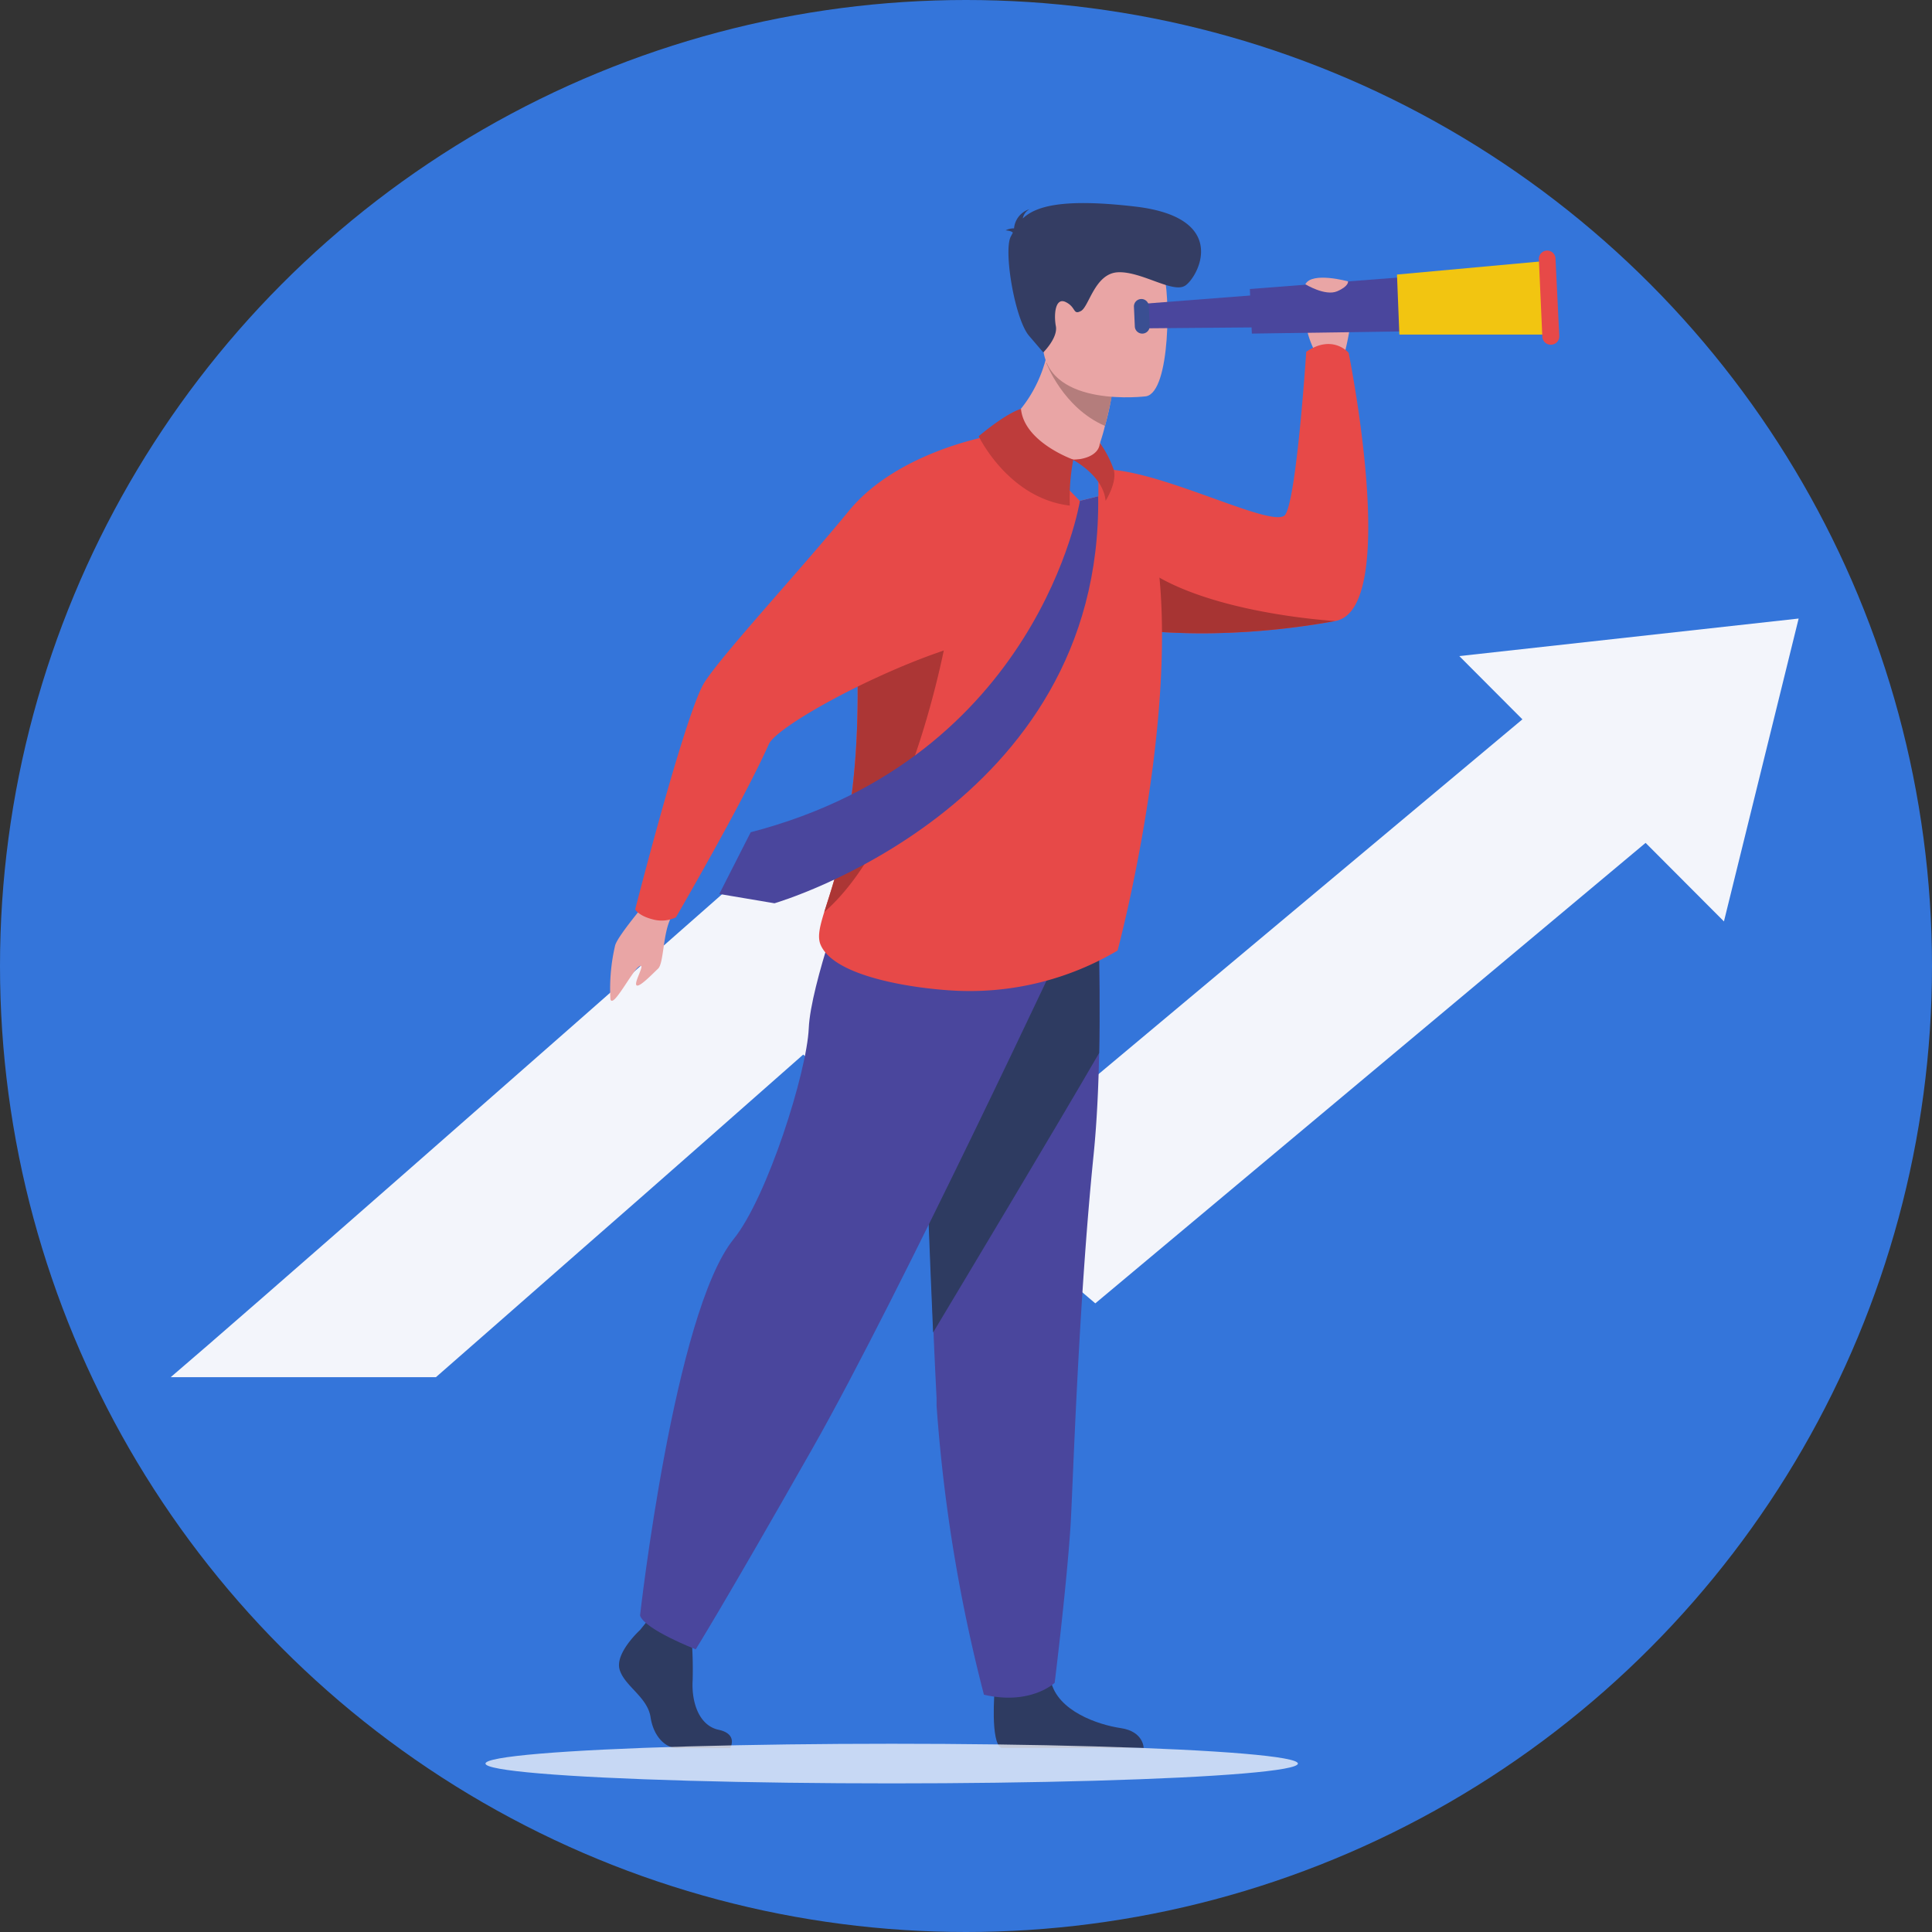 <svg id="Layer_2" data-name="Layer 2" xmlns="http://www.w3.org/2000/svg" width="195" height="195" viewBox="0 0 195 195">
  <rect x="0" y="0" width="195" height="195" fill="#333333" stroke="none"/>
  <g id="BACKGROUND">
    <circle id="Ellipse_20" data-name="Ellipse 20" cx="97.5" cy="97.5" r="97.5" fill="#3475da"/>
    <g id="Group_289" data-name="Group 289">
      <g id="Group_288" data-name="Group 288">
        <path id="Path_303" data-name="Path 303" d="M166.55,84.69l-56,46.86L81.07,106.44c-5.52,4.86-14,12.36-22.61,19.88C52.6,131.47,47.86,135.62,44,139H17.23c7.42-6.32,37.31-32.58,57.45-50.33l6.16-5.43,29.79,25.38L154.38,72Z" fill="#f3f5fb"/>
      </g>
      <path id="Path_304" data-name="Path 304" d="M147.29,66.22,174,93l7.54-30.57Z" fill="#f3f5fb"/>
    </g>
    <g id="Group_291" data-name="Group 291">
      <path id="Path_305" data-name="Path 305" d="M132.87,35.79s-2.36-4.21,0-5.06,3.44-.07,3.55.89a25.469,25.469,0,0,1-.9,4.73Z" fill="#e9a5a5"/>
      <path id="Path_306" data-name="Path 306" d="M134.77,62.68a76.189,76.189,0,0,1-11.86,1.22,66.082,66.082,0,0,1-9.12-.41q-1.08-.12-2.07-.27a41.17,41.17,0,0,1-10.84-2.94s6.38-13.36,11.54-12.85c6,.6,16.3,6,17.31,4.51,1.15-1.72,2.11-16.43,2.11-16.43,2.68-1.83,4.28.1,4.28.1S141.37,61.49,134.77,62.68Z" fill="#e74948"/>
      <path id="Path_307" data-name="Path 307" d="M134.77,62.68a76.189,76.189,0,0,1-11.86,1.22,66.151,66.151,0,0,1-9.12-.41c-1.61-5.12-2.77-10.34.47-7.19C120,61.86,134.77,62.68,134.77,62.68Z" fill="#a73433"/>
      <path id="Path_308" data-name="Path 308" d="M100.39,170.56s-.45,5.31.67,5.86h14.37s0-1.66-2.31-2-6.36-1.72-7.05-4.73S100.39,170.56,100.39,170.56Z" fill="#2e3b61"/>
      <path id="Path_309" data-name="Path 309" d="M110.94,106.28c-.07,3.47-.23,7-.56,10.27-1.55,15.28-2.1,33.74-2.32,37.3-.39,6.17-1.61,16-1.61,16s-2.42,2.3-7.14,1.2a161.058,161.058,0,0,1-4.78-29.18c0-.24,0-.49,0-.74-.1-2-.21-4.24-.31-6.68-.72-16.34-1.5-40.62-1.5-40.62l18-4.23S111.12,97.62,110.94,106.28Z" fill="#4a469d"/>
      <path id="Path_310" data-name="Path 310" d="M110.94,106.28c-4.57,7.88-13.28,22.4-16.76,28.21-.72-16.34-1.5-40.62-1.5-40.62l18-4.23S111.12,97.62,110.94,106.28Z" fill="#2e3b61"/>
      <path id="Path_311" data-name="Path 311" d="M65.29,91s-2.93,3.45-3.2,4.41a19.13,19.13,0,0,0-.48,5.44c.25,1,2.2-2.89,2.91-3.31s-.53,1.56-.29,1.89,1.64-1.15,2.19-1.66.49-3.2,1.15-4.8S65.29,91,65.29,91Z" fill="#e9a5a5"/>
      <path id="Path_312" data-name="Path 312" d="M64.6,164.52s-2.56,2.33-2.06,4,2.81,2.76,3.12,4.79,1.56,3.13,2.69,3.13H73.7s.83-1.42-1.17-1.85-2.75-2.82-2.62-5a40.237,40.237,0,0,0-.19-5.15l-4.25-1Z" fill="#2e3b61"/>
      <path id="Path_313" data-name="Path 313" d="M107.86,94.24S91,130.35,82,146.2s-11.78,20.27-11.78,20.27-5.15-2-5.62-3.41c0,0,3.44-30.59,9.45-38,3.4-4.21,7.39-16.86,7.58-21.28s4.13-15,4.13-15Z" fill="#4a469d"/>
      <path id="Path_314" data-name="Path 314" d="M112.8,95.94A29.29,29.29,0,0,1,96.59,100c-4.17-.19-12.44-1.37-13.78-4.68-.31-.78-.08-1.77.39-3.29,1.22-3.94,4.06-11.44,3.21-28.08a26.571,26.571,0,0,1,.11-4.37c.89-8.2,5.59-13.05,10.13-14.64,11.07-3.87,14.76,1.5,14.76,1.5s4.9,3.87,5.63,12C118.52,74.61,112.8,95.94,112.8,95.94Z" fill="#e74948"/>
      <path id="Path_315" data-name="Path 315" d="M99.9,44s5.08,3.09,10.59,2.22c0,0,1.09-.28.55-1.56a17.279,17.279,0,0,0,.49-1.7,26.771,26.771,0,0,0,.63-2.79L109,36.92l-3-3.14C105.25,41.28,99.9,44,99.9,44Z" fill="#e9a5a5"/>
      <path id="Path_316" data-name="Path 316" d="M105.6,36.62s1.69,4.55,5.93,6.37c.48-1.77.8-3.61.8-3.61L109,36.92Z" fill="#b47d7c"/>
      <path id="Path_317" data-name="Path 317" d="M115.67,40s-9.7,1.22-10.38-4.74-2.39-9.82,3.77-10.84,7.63,1.11,8.35,3.05S118.17,39.57,115.67,40Z" fill="#e9a5a5"/>
      <path id="Path_318" data-name="Path 318" d="M102.23,23.48c-.09-.1-.28-.19-.73-.23a1.77,1.77,0,0,1,.85-.2,2.23,2.23,0,0,1,1.57-1.94,1.36,1.36,0,0,0-.69.94c1.3-1.23,4-2.06,11.36-1.2,9.71,1.14,6.26,7.25,5,8s-4.39-1.47-6.74-1.37-2.93,3.48-3.75,3.91-.47-.38-1.53-.9-1.22,1.25-1,2.43-1.27,2.65-1.27,2.65l-1.43-1.67c-1.44-1.67-2.59-8.55-1.86-10Z" fill="#343d63"/>
      <g id="Group_290" data-name="Group 290">
        <path id="Path_319" data-name="Path 319" d="M131.84,33l-16.46.14-.11-2.47,16.41-1.27Z" fill="#4a469d"/>
        <path id="Path_320" data-name="Path 320" d="M144.27,33.41l-17.92.26-.2-4.5L144,27.79Z" fill="#4a469d"/>
        <path id="Path_321" data-name="Path 321" d="M156.36,33.77H141.24L141,27.71l15-1.37Z" fill="#f2c511"/>
        <path id="Path_322" data-name="Path 322" d="M156.57,34.79h0a.84.84,0,0,0,.81-.88h0L157,26.1a.84.84,0,0,0-.88-.81h0a.85.85,0,0,0-.8.89h0l.35,7.81a.85.85,0,0,0,.9.8Z" fill="#e74948"/>
        <path id="Path_323" data-name="Path 323" d="M115.33,33.67h0a.75.75,0,0,1-.79-.71l-.09-2a.75.75,0,0,1,.72-.78h0a.75.75,0,0,1,.78.71l.09,2a.75.75,0,0,1-.71.78Z" fill="#3a4f92"/>
      </g>
      <path id="Path_324" data-name="Path 324" d="M83.2,92.05c1.22-3.94,4.07-11.44,3.21-28.08a26.57,26.57,0,0,1,.11-4.37h0c3.64-.31,9.21,3.62,9.21,3.62S92.3,84.14,83.2,92.05Z" fill="#ac3635"/>
      <path id="Path_325" data-name="Path 325" d="M99.89,44s-9.34,1.61-14.21,7.56S73,65.93,71.11,68.86s-7,22.93-7,22.93.34.64,1.76,1a3.35,3.35,0,0,0,2.35-.2S75,80.94,77.6,75.11c1.06-2.42,19.5-12,26.43-11C106.75,64.49,99.89,44,99.89,44Z" fill="#e74948"/>
      <path id="Path_326" data-name="Path 326" d="M131.75,28.69s2,1.23,3.21.71,1.1-1,1.1-1S132.43,27.39,131.75,28.69Z" fill="#e9a5a5"/>
      <path id="Path_327" data-name="Path 327" d="M109,50.55S104.86,76.44,75.77,84L72.6,90.23l5.57.94s33.12-9.6,32.67-41.08Z" fill="#4a469d"/>
      <path id="Path_328" data-name="Path 328" d="M108.33,46.42l-1.35.13v1.94l2,2.06,1.88-.46v-2.7l-1.35-1Z" fill="#3475da"/>
      <path id="Path_329" data-name="Path 329" d="M103.05,41.27s-1.3.29-4.27,2.76c0,0,3,6.28,9.2,7a20.609,20.609,0,0,1,.35-4.64S103.38,44.65,103.05,41.27Z" fill="#be3c3b"/>
      <path id="Path_330" data-name="Path 330" d="M108.32,46.42s3.05,1.61,3.27,4.13c0,0,1.17-1.84.83-3.12A10.531,10.531,0,0,0,111,44.69S111.14,46.23,108.32,46.42Z" fill="#be3c3b"/>
    </g>
    <ellipse id="Ellipse_32" data-name="Ellipse 32" cx="41" cy="2" rx="41" ry="2" transform="translate(49 176)" fill="rgba(243,245,251,0.77)"/>
  </g>
</svg>
